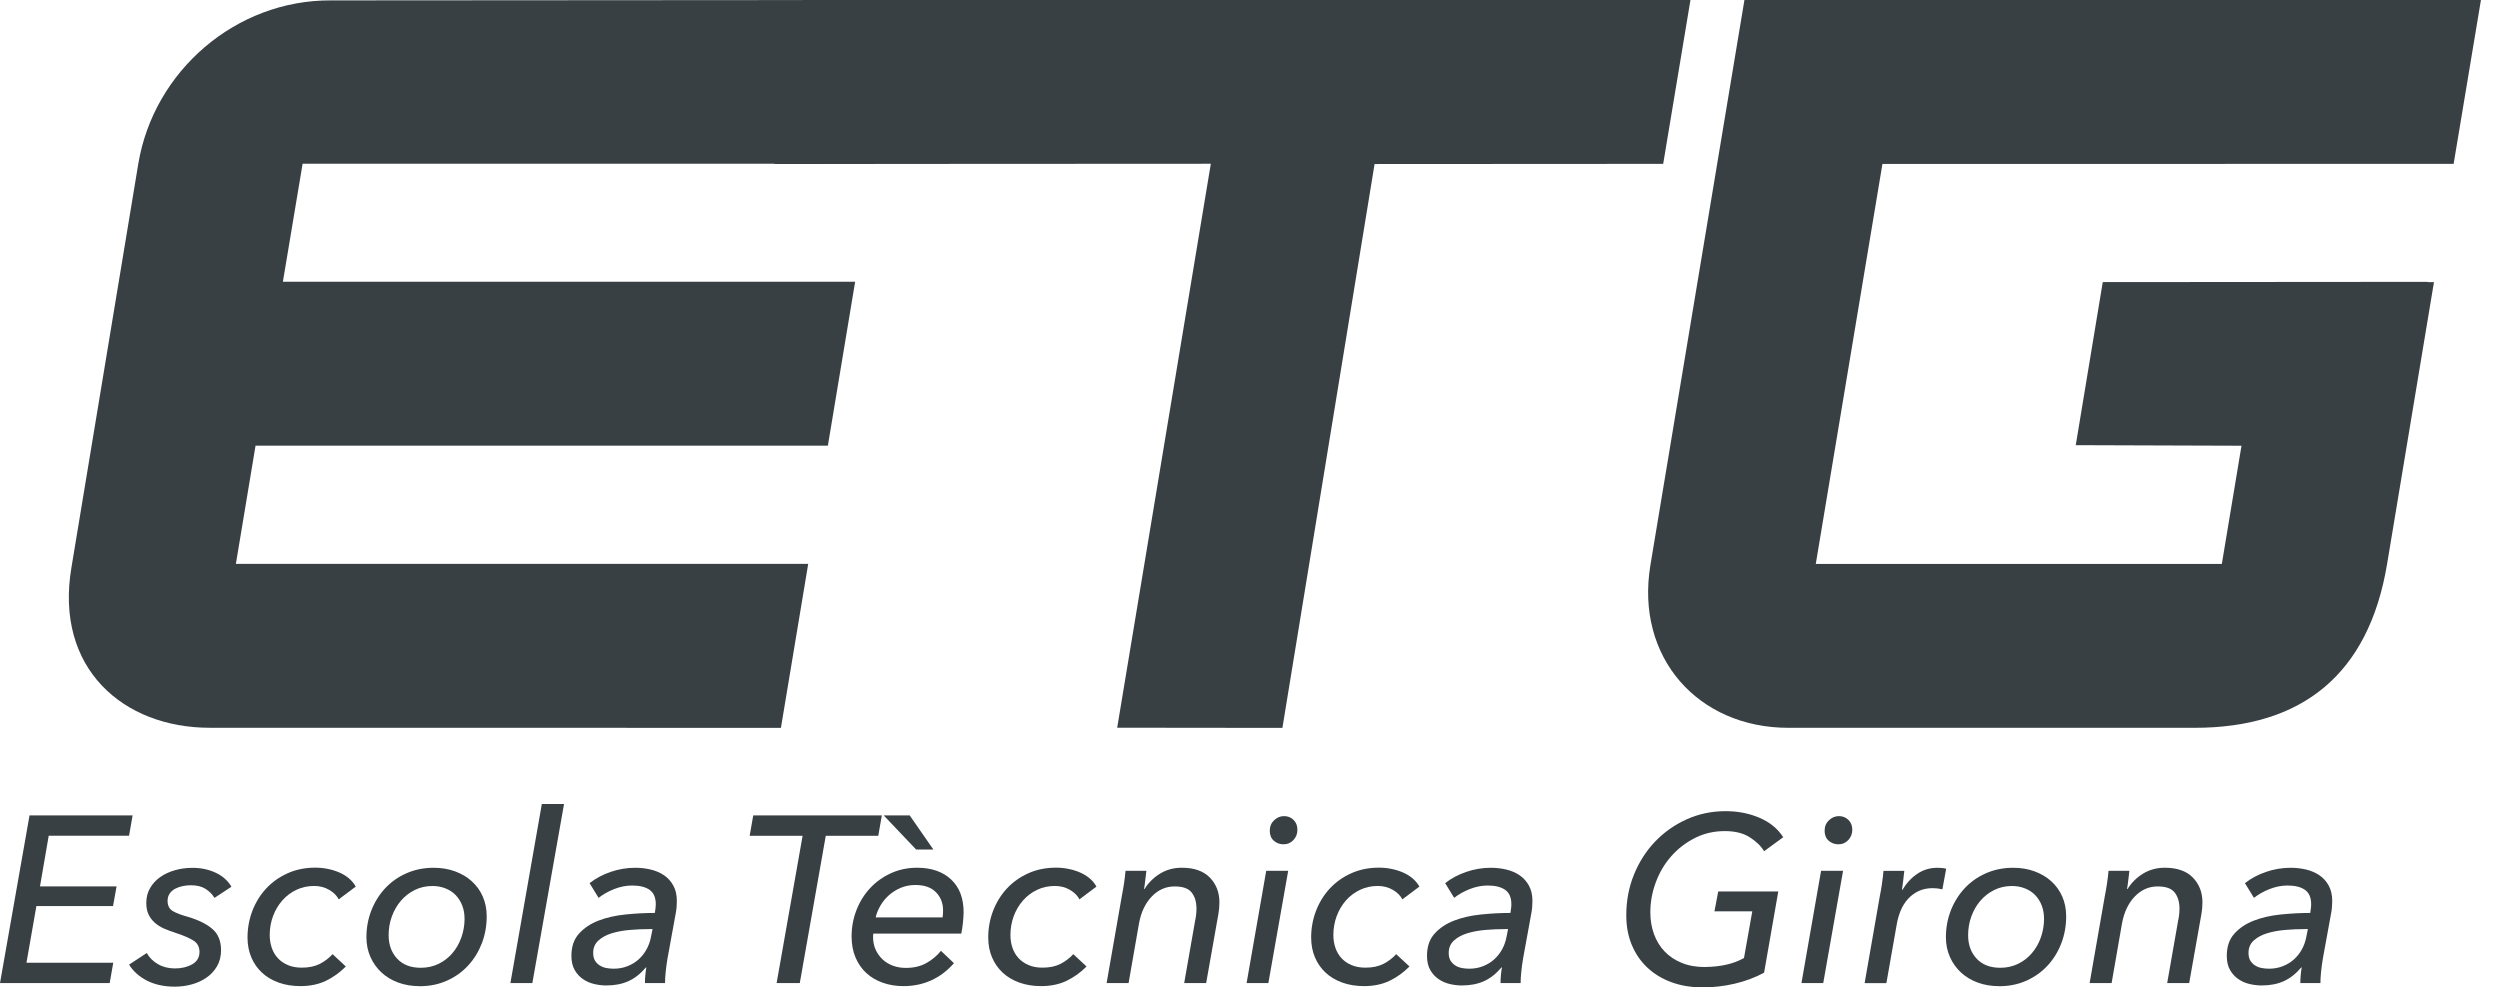 <svg width="119" height="47" viewBox="0 0 119 47" fill="none" xmlns="http://www.w3.org/2000/svg">
<path d="M1.26 45.826H5.391L5.221 46.795H0L1.406 38.812H6.312L6.143 39.781H2.319L1.903 42.194H5.549L5.38 43.13H1.732L1.26 45.826Z" fill="#384044"/>
<path d="M10.207 42.736C10.102 42.562 9.958 42.42 9.778 42.307C9.599 42.194 9.365 42.138 9.08 42.138C8.953 42.138 8.825 42.151 8.698 42.178C8.571 42.205 8.451 42.245 8.343 42.301C8.234 42.357 8.146 42.435 8.077 42.533C8.011 42.631 7.977 42.748 7.977 42.882C7.977 43.108 8.059 43.268 8.226 43.367C8.391 43.465 8.627 43.555 8.934 43.638C9.444 43.789 9.837 43.983 10.11 44.219C10.384 44.455 10.522 44.791 10.522 45.228C10.522 45.521 10.457 45.778 10.33 45.995C10.202 46.212 10.035 46.394 9.828 46.536C9.621 46.678 9.387 46.787 9.124 46.858C8.861 46.929 8.596 46.965 8.326 46.965C7.816 46.965 7.375 46.87 7.004 46.682C6.632 46.494 6.345 46.239 6.143 45.916L6.987 45.364C7.106 45.581 7.286 45.759 7.522 45.895C7.758 46.031 8.025 46.097 8.326 46.097C8.642 46.097 8.915 46.033 9.147 45.901C9.379 45.769 9.496 45.573 9.496 45.31C9.496 45.078 9.404 44.9 9.22 44.779C9.036 44.658 8.761 44.539 8.393 44.417C8.182 44.351 7.992 44.278 7.818 44.204C7.645 44.129 7.497 44.035 7.369 43.922C7.242 43.809 7.141 43.678 7.07 43.528C6.999 43.377 6.964 43.193 6.964 42.976C6.964 42.713 7.024 42.479 7.144 42.272C7.263 42.065 7.426 41.889 7.628 41.747C7.831 41.605 8.065 41.497 8.332 41.421C8.598 41.346 8.874 41.309 9.16 41.309C9.571 41.309 9.943 41.388 10.273 41.545C10.604 41.701 10.85 41.925 11.017 42.209L10.207 42.74V42.736Z" fill="#384044"/>
<path d="M16.126 42.815C16.036 42.635 15.884 42.483 15.67 42.357C15.457 42.234 15.219 42.172 14.956 42.172C14.649 42.172 14.365 42.234 14.105 42.357C13.846 42.481 13.623 42.65 13.435 42.865C13.247 43.08 13.101 43.327 12.996 43.609C12.892 43.891 12.839 44.19 12.839 44.505C12.839 44.723 12.871 44.927 12.935 45.113C12.998 45.301 13.094 45.464 13.222 45.604C13.349 45.744 13.508 45.855 13.7 45.937C13.892 46.02 14.114 46.06 14.369 46.06C14.707 46.06 14.991 45.999 15.223 45.88C15.455 45.761 15.658 45.606 15.831 45.418L16.462 46.005C16.176 46.292 15.861 46.519 15.512 46.687C15.163 46.854 14.759 46.939 14.302 46.939C13.92 46.939 13.573 46.883 13.261 46.77C12.95 46.657 12.685 46.501 12.467 46.296C12.25 46.093 12.081 45.851 11.962 45.569C11.843 45.287 11.782 44.973 11.782 44.627C11.782 44.184 11.86 43.759 12.012 43.358C12.167 42.957 12.384 42.602 12.664 42.299C12.946 41.994 13.284 41.752 13.681 41.572C14.078 41.392 14.521 41.3 15.01 41.3C15.204 41.3 15.399 41.319 15.589 41.357C15.781 41.394 15.961 41.449 16.13 41.52C16.299 41.591 16.452 41.683 16.592 41.795C16.73 41.908 16.845 42.044 16.934 42.201L16.124 42.809L16.126 42.815Z" fill="#384044"/>
<path d="M19.974 46.941C19.607 46.941 19.268 46.885 18.961 46.772C18.654 46.659 18.386 46.501 18.163 46.294C17.937 46.087 17.762 45.84 17.634 45.556C17.507 45.27 17.442 44.955 17.442 44.61C17.442 44.167 17.519 43.745 17.672 43.348C17.826 42.949 18.044 42.598 18.324 42.293C18.606 41.988 18.942 41.747 19.337 41.572C19.732 41.396 20.169 41.306 20.647 41.306C21.015 41.306 21.351 41.363 21.66 41.476C21.968 41.589 22.235 41.745 22.459 41.95C22.684 42.153 22.858 42.395 22.981 42.677C23.104 42.959 23.167 43.273 23.167 43.619C23.167 44.071 23.09 44.497 22.937 44.898C22.782 45.299 22.565 45.654 22.285 45.957C22.003 46.263 21.669 46.503 21.278 46.678C20.887 46.854 20.453 46.944 19.972 46.944L19.974 46.941ZM22.112 43.718C22.112 43.5 22.076 43.298 22.005 43.11C21.934 42.922 21.832 42.759 21.702 42.619C21.571 42.479 21.41 42.37 21.218 42.293C21.025 42.213 20.814 42.174 20.582 42.174C20.275 42.174 19.993 42.238 19.738 42.366C19.483 42.493 19.264 42.665 19.08 42.88C18.896 43.095 18.754 43.342 18.652 43.624C18.549 43.906 18.499 44.204 18.499 44.52C18.499 44.971 18.635 45.341 18.905 45.632C19.174 45.922 19.55 46.066 20.031 46.066C20.338 46.066 20.62 46.003 20.875 45.88C21.13 45.757 21.349 45.588 21.533 45.372C21.717 45.157 21.859 44.909 21.961 44.622C22.062 44.336 22.114 44.035 22.114 43.72L22.112 43.718Z" fill="#384044"/>
<path d="M25.342 46.795H24.295L25.791 38.271H26.848L25.34 46.795H25.342Z" fill="#384044"/>
<path d="M31.171 43.459C31.186 43.354 31.198 43.27 31.205 43.21C31.213 43.149 31.215 43.093 31.215 43.041C31.215 42.725 31.117 42.497 30.923 42.359C30.728 42.22 30.45 42.151 30.089 42.151C29.805 42.151 29.518 42.207 29.234 42.32C28.948 42.433 28.702 42.573 28.493 42.738L28.064 42.038C28.349 41.812 28.683 41.635 29.065 41.503C29.448 41.371 29.838 41.306 30.235 41.306C30.49 41.306 30.737 41.334 30.973 41.39C31.209 41.447 31.42 41.536 31.604 41.66C31.788 41.783 31.936 41.948 32.049 42.151C32.161 42.353 32.218 42.598 32.218 42.884C32.218 42.951 32.214 43.041 32.208 43.149C32.199 43.258 32.189 43.35 32.174 43.425L31.779 45.59C31.742 45.801 31.712 46.016 31.689 46.237C31.666 46.459 31.656 46.645 31.656 46.795H30.699C30.699 46.682 30.705 46.563 30.716 46.434C30.726 46.306 30.743 46.179 30.766 46.051H30.743C30.488 46.352 30.21 46.57 29.909 46.705C29.608 46.841 29.257 46.908 28.852 46.908C28.672 46.908 28.484 46.885 28.29 46.841C28.096 46.795 27.916 46.72 27.755 46.609C27.594 46.501 27.46 46.356 27.356 46.175C27.252 45.995 27.199 45.769 27.199 45.498C27.199 45.061 27.318 44.71 27.559 44.443C27.799 44.175 28.108 43.968 28.486 43.822C28.864 43.676 29.291 43.578 29.763 43.53C30.235 43.481 30.705 43.456 31.169 43.456L31.171 43.459ZM30.891 44.225C30.599 44.225 30.296 44.238 29.98 44.265C29.665 44.292 29.378 44.344 29.119 44.424C28.86 44.503 28.649 44.618 28.484 44.769C28.319 44.919 28.236 45.115 28.236 45.356C28.236 45.506 28.263 45.627 28.319 45.721C28.376 45.815 28.451 45.893 28.545 45.953C28.639 46.014 28.743 46.056 28.86 46.077C28.977 46.099 29.094 46.11 29.216 46.11C29.448 46.11 29.665 46.07 29.867 45.991C30.07 45.911 30.246 45.805 30.396 45.669C30.547 45.533 30.672 45.377 30.772 45.195C30.872 45.013 30.943 44.823 30.981 44.62L31.061 44.225H30.891Z" fill="#384044"/>
<path d="M38.07 46.795H36.967L38.204 39.783H35.684L35.854 38.814H41.975L41.806 39.783H39.307L38.07 46.795Z" fill="#384044"/>
<path d="M41.57 44.438C41.562 44.476 41.559 44.507 41.559 44.535V44.618C41.559 44.829 41.599 45.021 41.678 45.199C41.758 45.377 41.867 45.529 42.004 45.661C42.142 45.792 42.307 45.895 42.5 45.966C42.692 46.037 42.895 46.072 43.114 46.072C43.496 46.072 43.824 45.995 44.098 45.84C44.372 45.686 44.602 45.493 44.789 45.26L45.408 45.847C45.093 46.208 44.733 46.48 44.328 46.664C43.922 46.847 43.484 46.939 43.011 46.939C42.658 46.939 42.33 46.887 42.027 46.781C41.724 46.676 41.461 46.522 41.24 46.319C41.018 46.116 40.847 45.867 40.722 45.575C40.598 45.282 40.536 44.948 40.536 44.572C40.536 44.129 40.615 43.707 40.772 43.31C40.928 42.911 41.146 42.564 41.424 42.268C41.702 41.971 42.032 41.737 42.414 41.563C42.796 41.39 43.21 41.304 43.651 41.304C44.334 41.304 44.873 41.49 45.272 41.862C45.669 42.234 45.868 42.754 45.868 43.423C45.868 43.528 45.857 43.68 45.84 43.881C45.822 44.079 45.794 44.265 45.757 44.438H41.57ZM44.867 43.672C44.875 43.619 44.879 43.563 44.884 43.502C44.888 43.442 44.89 43.385 44.89 43.333C44.89 42.988 44.777 42.7 44.551 42.47C44.326 42.24 44 42.126 43.571 42.126C43.316 42.126 43.085 42.172 42.874 42.261C42.663 42.351 42.479 42.468 42.316 42.61C42.155 42.752 42.019 42.919 41.91 43.105C41.802 43.293 41.724 43.481 41.681 43.669H44.865L44.867 43.672ZM42.065 38.814H43.302L44.428 40.437H43.607L42.065 38.814Z" fill="#384044"/>
<path d="M51.384 42.815C51.294 42.635 51.142 42.483 50.928 42.357C50.715 42.234 50.477 42.172 50.214 42.172C49.907 42.172 49.623 42.234 49.363 42.357C49.104 42.481 48.881 42.65 48.693 42.865C48.505 43.08 48.358 43.327 48.254 43.609C48.15 43.891 48.097 44.19 48.097 44.505C48.097 44.723 48.129 44.927 48.193 45.113C48.256 45.301 48.352 45.464 48.48 45.604C48.607 45.744 48.766 45.855 48.958 45.937C49.15 46.02 49.372 46.06 49.627 46.06C49.965 46.06 50.249 45.999 50.481 45.88C50.713 45.761 50.916 45.606 51.089 45.418L51.72 46.005C51.434 46.292 51.118 46.519 50.77 46.687C50.421 46.854 50.017 46.939 49.56 46.939C49.178 46.939 48.831 46.883 48.519 46.77C48.208 46.657 47.943 46.501 47.725 46.296C47.508 46.093 47.339 45.851 47.22 45.569C47.101 45.287 47.04 44.973 47.04 44.627C47.04 44.184 47.117 43.759 47.27 43.358C47.425 42.957 47.642 42.602 47.922 42.299C48.204 41.994 48.542 41.752 48.939 41.572C49.336 41.392 49.779 41.3 50.268 41.3C50.462 41.3 50.657 41.319 50.847 41.357C51.039 41.394 51.219 41.449 51.388 41.52C51.557 41.591 51.71 41.683 51.85 41.795C51.988 41.908 52.103 42.044 52.192 42.201L51.382 42.809L51.384 42.815Z" fill="#384044"/>
<path d="M54.568 41.451C54.553 41.555 54.536 41.697 54.517 41.873C54.499 42.05 54.478 42.199 54.455 42.318H54.478C54.672 42.008 54.923 41.764 55.226 41.58C55.529 41.396 55.873 41.304 56.256 41.304C56.841 41.304 57.286 41.461 57.589 41.772C57.892 42.084 58.044 42.477 58.044 42.951C58.044 43.139 58.03 43.319 57.998 43.492L57.413 46.795H56.367L56.885 43.841C56.931 43.638 56.952 43.44 56.952 43.243C56.952 42.936 56.876 42.683 56.726 42.487C56.575 42.291 56.306 42.194 55.915 42.194C55.495 42.194 55.132 42.353 54.825 42.673C54.517 42.992 54.315 43.419 54.217 43.952L53.721 46.793H52.675L53.406 42.61C53.435 42.468 53.469 42.284 53.502 42.059C53.535 41.833 53.561 41.63 53.575 41.451H54.566H54.568Z" fill="#384044"/>
<path d="M60.374 46.795H59.338L60.272 41.451H61.318L60.374 46.795ZM61.757 39.501C61.757 39.689 61.694 39.85 61.567 39.986C61.44 40.122 61.285 40.189 61.099 40.189C60.913 40.189 60.767 40.132 60.635 40.019C60.506 39.907 60.441 39.75 60.441 39.545C60.441 39.34 60.51 39.175 60.648 39.044C60.786 38.912 60.944 38.847 61.122 38.847C61.3 38.847 61.452 38.908 61.573 39.027C61.697 39.148 61.757 39.305 61.757 39.501Z" fill="#384044"/>
<path d="M66.755 42.815C66.665 42.635 66.513 42.483 66.299 42.357C66.086 42.234 65.848 42.172 65.585 42.172C65.278 42.172 64.994 42.234 64.735 42.357C64.475 42.481 64.252 42.65 64.064 42.865C63.876 43.08 63.73 43.327 63.625 43.609C63.521 43.891 63.468 44.19 63.468 44.505C63.468 44.723 63.5 44.927 63.565 45.113C63.627 45.301 63.723 45.464 63.851 45.604C63.978 45.744 64.137 45.855 64.329 45.937C64.521 46.02 64.743 46.06 64.998 46.06C65.336 46.06 65.62 45.999 65.852 45.88C66.084 45.761 66.287 45.606 66.46 45.418L67.091 46.005C66.805 46.292 66.49 46.519 66.141 46.687C65.792 46.854 65.388 46.939 64.931 46.939C64.549 46.939 64.202 46.883 63.891 46.77C63.579 46.657 63.314 46.501 63.096 46.296C62.879 46.093 62.71 45.851 62.591 45.569C62.472 45.287 62.411 44.973 62.411 44.627C62.411 44.184 62.489 43.759 62.641 43.358C62.796 42.957 63.013 42.602 63.293 42.299C63.575 41.994 63.913 41.752 64.31 41.572C64.707 41.392 65.15 41.3 65.639 41.3C65.834 41.3 66.028 41.319 66.218 41.357C66.41 41.394 66.59 41.449 66.759 41.52C66.928 41.591 67.081 41.683 67.221 41.795C67.359 41.908 67.474 42.044 67.564 42.201L66.753 42.809L66.755 42.815Z" fill="#384044"/>
<path d="M71.897 43.459C71.912 43.354 71.924 43.27 71.93 43.21C71.939 43.149 71.941 43.093 71.941 43.041C71.941 42.725 71.843 42.497 71.648 42.359C71.454 42.22 71.176 42.151 70.815 42.151C70.531 42.151 70.244 42.207 69.96 42.32C69.674 42.433 69.427 42.573 69.219 42.738L68.79 42.038C69.074 41.812 69.409 41.635 69.791 41.503C70.173 41.371 70.564 41.306 70.961 41.306C71.216 41.306 71.462 41.334 71.698 41.39C71.935 41.447 72.146 41.536 72.329 41.66C72.513 41.783 72.662 41.948 72.775 42.151C72.887 42.353 72.944 42.598 72.944 42.884C72.944 42.951 72.94 43.041 72.933 43.149C72.925 43.258 72.915 43.35 72.9 43.425L72.505 45.59C72.467 45.801 72.438 46.016 72.415 46.237C72.392 46.459 72.382 46.645 72.382 46.795H71.425C71.425 46.682 71.431 46.563 71.442 46.434C71.452 46.306 71.469 46.179 71.492 46.051H71.469C71.214 46.352 70.936 46.57 70.635 46.705C70.334 46.841 69.983 46.908 69.578 46.908C69.398 46.908 69.21 46.885 69.016 46.841C68.822 46.795 68.642 46.72 68.481 46.609C68.32 46.501 68.186 46.356 68.082 46.175C67.977 45.995 67.925 45.769 67.925 45.498C67.925 45.061 68.044 44.71 68.284 44.443C68.525 44.175 68.834 43.968 69.212 43.822C69.59 43.676 70.017 43.578 70.489 43.53C70.961 43.481 71.431 43.456 71.895 43.456L71.897 43.459ZM71.615 44.225C71.322 44.225 71.019 44.238 70.704 44.265C70.388 44.292 70.102 44.344 69.843 44.424C69.584 44.503 69.373 44.618 69.208 44.769C69.043 44.919 68.959 45.115 68.959 45.356C68.959 45.506 68.987 45.627 69.043 45.721C69.099 45.815 69.175 45.893 69.269 45.953C69.363 46.014 69.467 46.056 69.584 46.077C69.701 46.099 69.818 46.11 69.939 46.11C70.171 46.11 70.388 46.07 70.591 45.991C70.794 45.911 70.969 45.805 71.12 45.669C71.27 45.533 71.396 45.377 71.496 45.195C71.596 45.013 71.667 44.823 71.705 44.62L71.784 44.225H71.615Z" fill="#384044"/>
<path d="M81.169 46.028C81.911 46.02 82.527 45.878 83.014 45.602L83.409 43.379H81.608L81.788 42.433H84.646L83.971 46.3C83.537 46.534 83.069 46.707 82.569 46.824C82.07 46.941 81.558 47 81.034 47C80.509 47 79.999 46.916 79.554 46.751C79.107 46.586 78.725 46.352 78.407 46.051C78.088 45.751 77.843 45.389 77.67 44.969C77.496 44.549 77.411 44.083 77.411 43.571C77.411 42.88 77.532 42.234 77.776 41.632C78.021 41.031 78.355 40.506 78.783 40.059C79.212 39.612 79.711 39.259 80.286 39C80.86 38.741 81.477 38.611 82.137 38.611C82.722 38.611 83.261 38.716 83.752 38.927C84.243 39.138 84.621 39.445 84.882 39.852L83.971 40.517C83.821 40.268 83.593 40.047 83.284 39.852C82.977 39.656 82.582 39.56 82.101 39.56C81.583 39.56 81.107 39.67 80.672 39.892C80.237 40.113 79.861 40.404 79.546 40.763C79.23 41.123 78.986 41.536 78.815 42.002C78.641 42.468 78.556 42.944 78.556 43.431C78.556 43.799 78.614 44.142 78.729 44.461C78.846 44.781 79.013 45.057 79.235 45.289C79.456 45.521 79.728 45.703 80.052 45.834C80.373 45.966 80.745 46.031 81.165 46.031L81.169 46.028Z" fill="#384044"/>
<path d="M86.786 46.795H85.749L86.683 41.451H87.73L86.786 46.795ZM88.169 39.501C88.169 39.689 88.106 39.85 87.979 39.986C87.851 40.122 87.697 40.189 87.511 40.189C87.325 40.189 87.178 40.132 87.047 40.019C86.917 39.907 86.852 39.75 86.852 39.545C86.852 39.34 86.921 39.175 87.059 39.044C87.197 38.912 87.356 38.847 87.534 38.847C87.711 38.847 87.864 38.908 87.985 39.027C88.108 39.148 88.169 39.305 88.169 39.501Z" fill="#384044"/>
<path d="M89.581 42.061C89.615 41.835 89.64 41.632 89.654 41.453H90.645C90.636 41.505 90.63 41.572 90.622 41.649C90.613 41.729 90.605 41.81 90.595 41.898C90.584 41.983 90.572 42.067 90.561 42.146C90.551 42.226 90.54 42.295 90.534 42.355H90.557C90.745 42.04 90.979 41.785 91.261 41.595C91.543 41.403 91.863 41.306 92.222 41.306C92.387 41.306 92.525 41.321 92.638 41.352L92.458 42.332C92.308 42.295 92.155 42.276 91.996 42.276C91.742 42.276 91.516 42.324 91.322 42.416C91.127 42.51 90.958 42.635 90.816 42.794C90.674 42.953 90.559 43.135 90.473 43.342C90.388 43.548 90.325 43.764 90.287 43.989L89.792 46.797H88.756L89.487 42.614C89.516 42.472 89.55 42.288 89.583 42.063L89.581 42.061Z" fill="#384044"/>
<path d="M95.158 46.941C94.79 46.941 94.451 46.885 94.144 46.772C93.837 46.659 93.57 46.501 93.346 46.294C93.121 46.087 92.945 45.84 92.818 45.556C92.69 45.27 92.625 44.955 92.625 44.61C92.625 44.167 92.703 43.745 92.855 43.348C93.01 42.949 93.227 42.598 93.507 42.293C93.789 41.988 94.126 41.747 94.52 41.572C94.915 41.396 95.352 41.306 95.831 41.306C96.198 41.306 96.535 41.363 96.844 41.476C97.151 41.589 97.418 41.745 97.642 41.95C97.868 42.153 98.041 42.395 98.164 42.677C98.288 42.959 98.35 43.273 98.35 43.619C98.35 44.071 98.273 44.497 98.12 44.898C97.966 45.299 97.749 45.654 97.469 45.957C97.186 46.263 96.852 46.503 96.462 46.678C96.071 46.854 95.636 46.944 95.156 46.944L95.158 46.941ZM97.295 43.718C97.295 43.5 97.26 43.298 97.189 43.11C97.118 42.922 97.015 42.759 96.886 42.619C96.754 42.479 96.593 42.37 96.401 42.293C96.209 42.213 95.998 42.174 95.766 42.174C95.459 42.174 95.177 42.238 94.922 42.366C94.667 42.493 94.447 42.665 94.263 42.88C94.08 43.095 93.938 43.342 93.835 43.624C93.733 43.906 93.683 44.204 93.683 44.52C93.683 44.971 93.818 45.341 94.088 45.632C94.358 45.922 94.734 46.066 95.214 46.066C95.521 46.066 95.803 46.003 96.058 45.88C96.313 45.757 96.532 45.588 96.716 45.372C96.9 45.157 97.042 44.909 97.145 44.622C97.245 44.336 97.297 44.035 97.297 43.72L97.295 43.718Z" fill="#384044"/>
<path d="M101.359 41.451C101.344 41.555 101.328 41.697 101.309 41.873C101.29 42.05 101.269 42.199 101.246 42.318H101.269C101.463 42.008 101.714 41.764 102.017 41.58C102.32 41.396 102.665 41.304 103.047 41.304C103.632 41.304 104.077 41.461 104.38 41.772C104.683 42.084 104.836 42.477 104.836 42.951C104.836 43.139 104.821 43.319 104.79 43.492L104.205 46.795H103.158L103.676 43.841C103.722 43.638 103.743 43.44 103.743 43.243C103.743 42.936 103.668 42.683 103.517 42.487C103.367 42.291 103.097 42.194 102.707 42.194C102.287 42.194 101.923 42.353 101.616 42.673C101.309 42.992 101.106 43.419 101.008 43.952L100.513 46.793H99.466L100.197 42.61C100.226 42.468 100.26 42.284 100.293 42.059C100.327 41.833 100.352 41.63 100.366 41.451H101.357H101.359Z" fill="#384044"/>
<path d="M109.967 43.459C109.982 43.354 109.994 43.27 110 43.21C110.009 43.149 110.011 43.093 110.011 43.041C110.011 42.725 109.913 42.497 109.718 42.359C109.524 42.22 109.246 42.151 108.885 42.151C108.601 42.151 108.314 42.207 108.03 42.32C107.744 42.433 107.497 42.573 107.288 42.738L106.86 42.038C107.144 41.812 107.479 41.635 107.861 41.503C108.243 41.371 108.634 41.306 109.031 41.306C109.286 41.306 109.532 41.334 109.769 41.39C110.005 41.447 110.216 41.536 110.4 41.66C110.583 41.783 110.732 41.948 110.845 42.151C110.957 42.353 111.014 42.598 111.014 42.884C111.014 42.951 111.01 43.041 111.003 43.149C110.995 43.258 110.985 43.35 110.97 43.425L110.575 45.59C110.537 45.801 110.508 46.016 110.485 46.237C110.462 46.459 110.452 46.645 110.452 46.795H109.495C109.495 46.682 109.501 46.563 109.512 46.434C109.522 46.306 109.539 46.179 109.562 46.051H109.539C109.284 46.352 109.006 46.57 108.705 46.705C108.404 46.841 108.053 46.908 107.648 46.908C107.468 46.908 107.28 46.885 107.086 46.841C106.891 46.795 106.712 46.72 106.551 46.609C106.39 46.501 106.256 46.356 106.152 46.175C106.047 45.995 105.995 45.769 105.995 45.498C105.995 45.061 106.114 44.71 106.355 44.443C106.595 44.175 106.904 43.968 107.282 43.822C107.66 43.676 108.087 43.578 108.559 43.53C109.031 43.481 109.501 43.456 109.965 43.456L109.967 43.459ZM109.685 44.225C109.392 44.225 109.089 44.238 108.774 44.265C108.458 44.292 108.172 44.344 107.913 44.424C107.654 44.503 107.443 44.618 107.278 44.769C107.113 44.919 107.029 45.115 107.029 45.356C107.029 45.506 107.057 45.627 107.113 45.721C107.169 45.815 107.245 45.893 107.339 45.953C107.433 46.014 107.537 46.056 107.654 46.077C107.771 46.099 107.888 46.11 108.009 46.11C108.241 46.11 108.458 46.07 108.661 45.991C108.864 45.911 109.039 45.805 109.19 45.669C109.34 45.533 109.466 45.377 109.566 45.195C109.666 45.013 109.737 44.823 109.775 44.62L109.854 44.225H109.685Z" fill="#384044"/>
<path d="M116.793 7.8L118.093 0H83.035L78.56 26.896C77.829 31.296 80.833 34.648 85.135 34.644H104.464C109.549 34.644 112.746 32.132 113.626 26.844L115.857 13.428H115.562V13.416L100.091 13.428L98.806 21.19L106.695 21.217L105.759 26.844H86.431L89.604 7.804L116.793 7.8Z" fill="#384044"/>
<path d="M80.466 0H38.196L36.861 7.806L57.635 7.795L53.178 34.639L61.043 34.648L65.43 7.808L79.168 7.8L80.466 0Z" fill="#384044"/>
<path d="M6.582 7.8L3.402 27.003C2.583 31.823 5.882 34.642 9.979 34.642L37.172 34.646L38.471 26.84H11.228L12.164 21.213H39.407L40.705 13.409H13.466L14.404 7.795H41.641L42.936 0L15.739 0.019C11.23 0 7.317 3.374 6.582 7.8Z" fill="#384044"/>
</svg>
